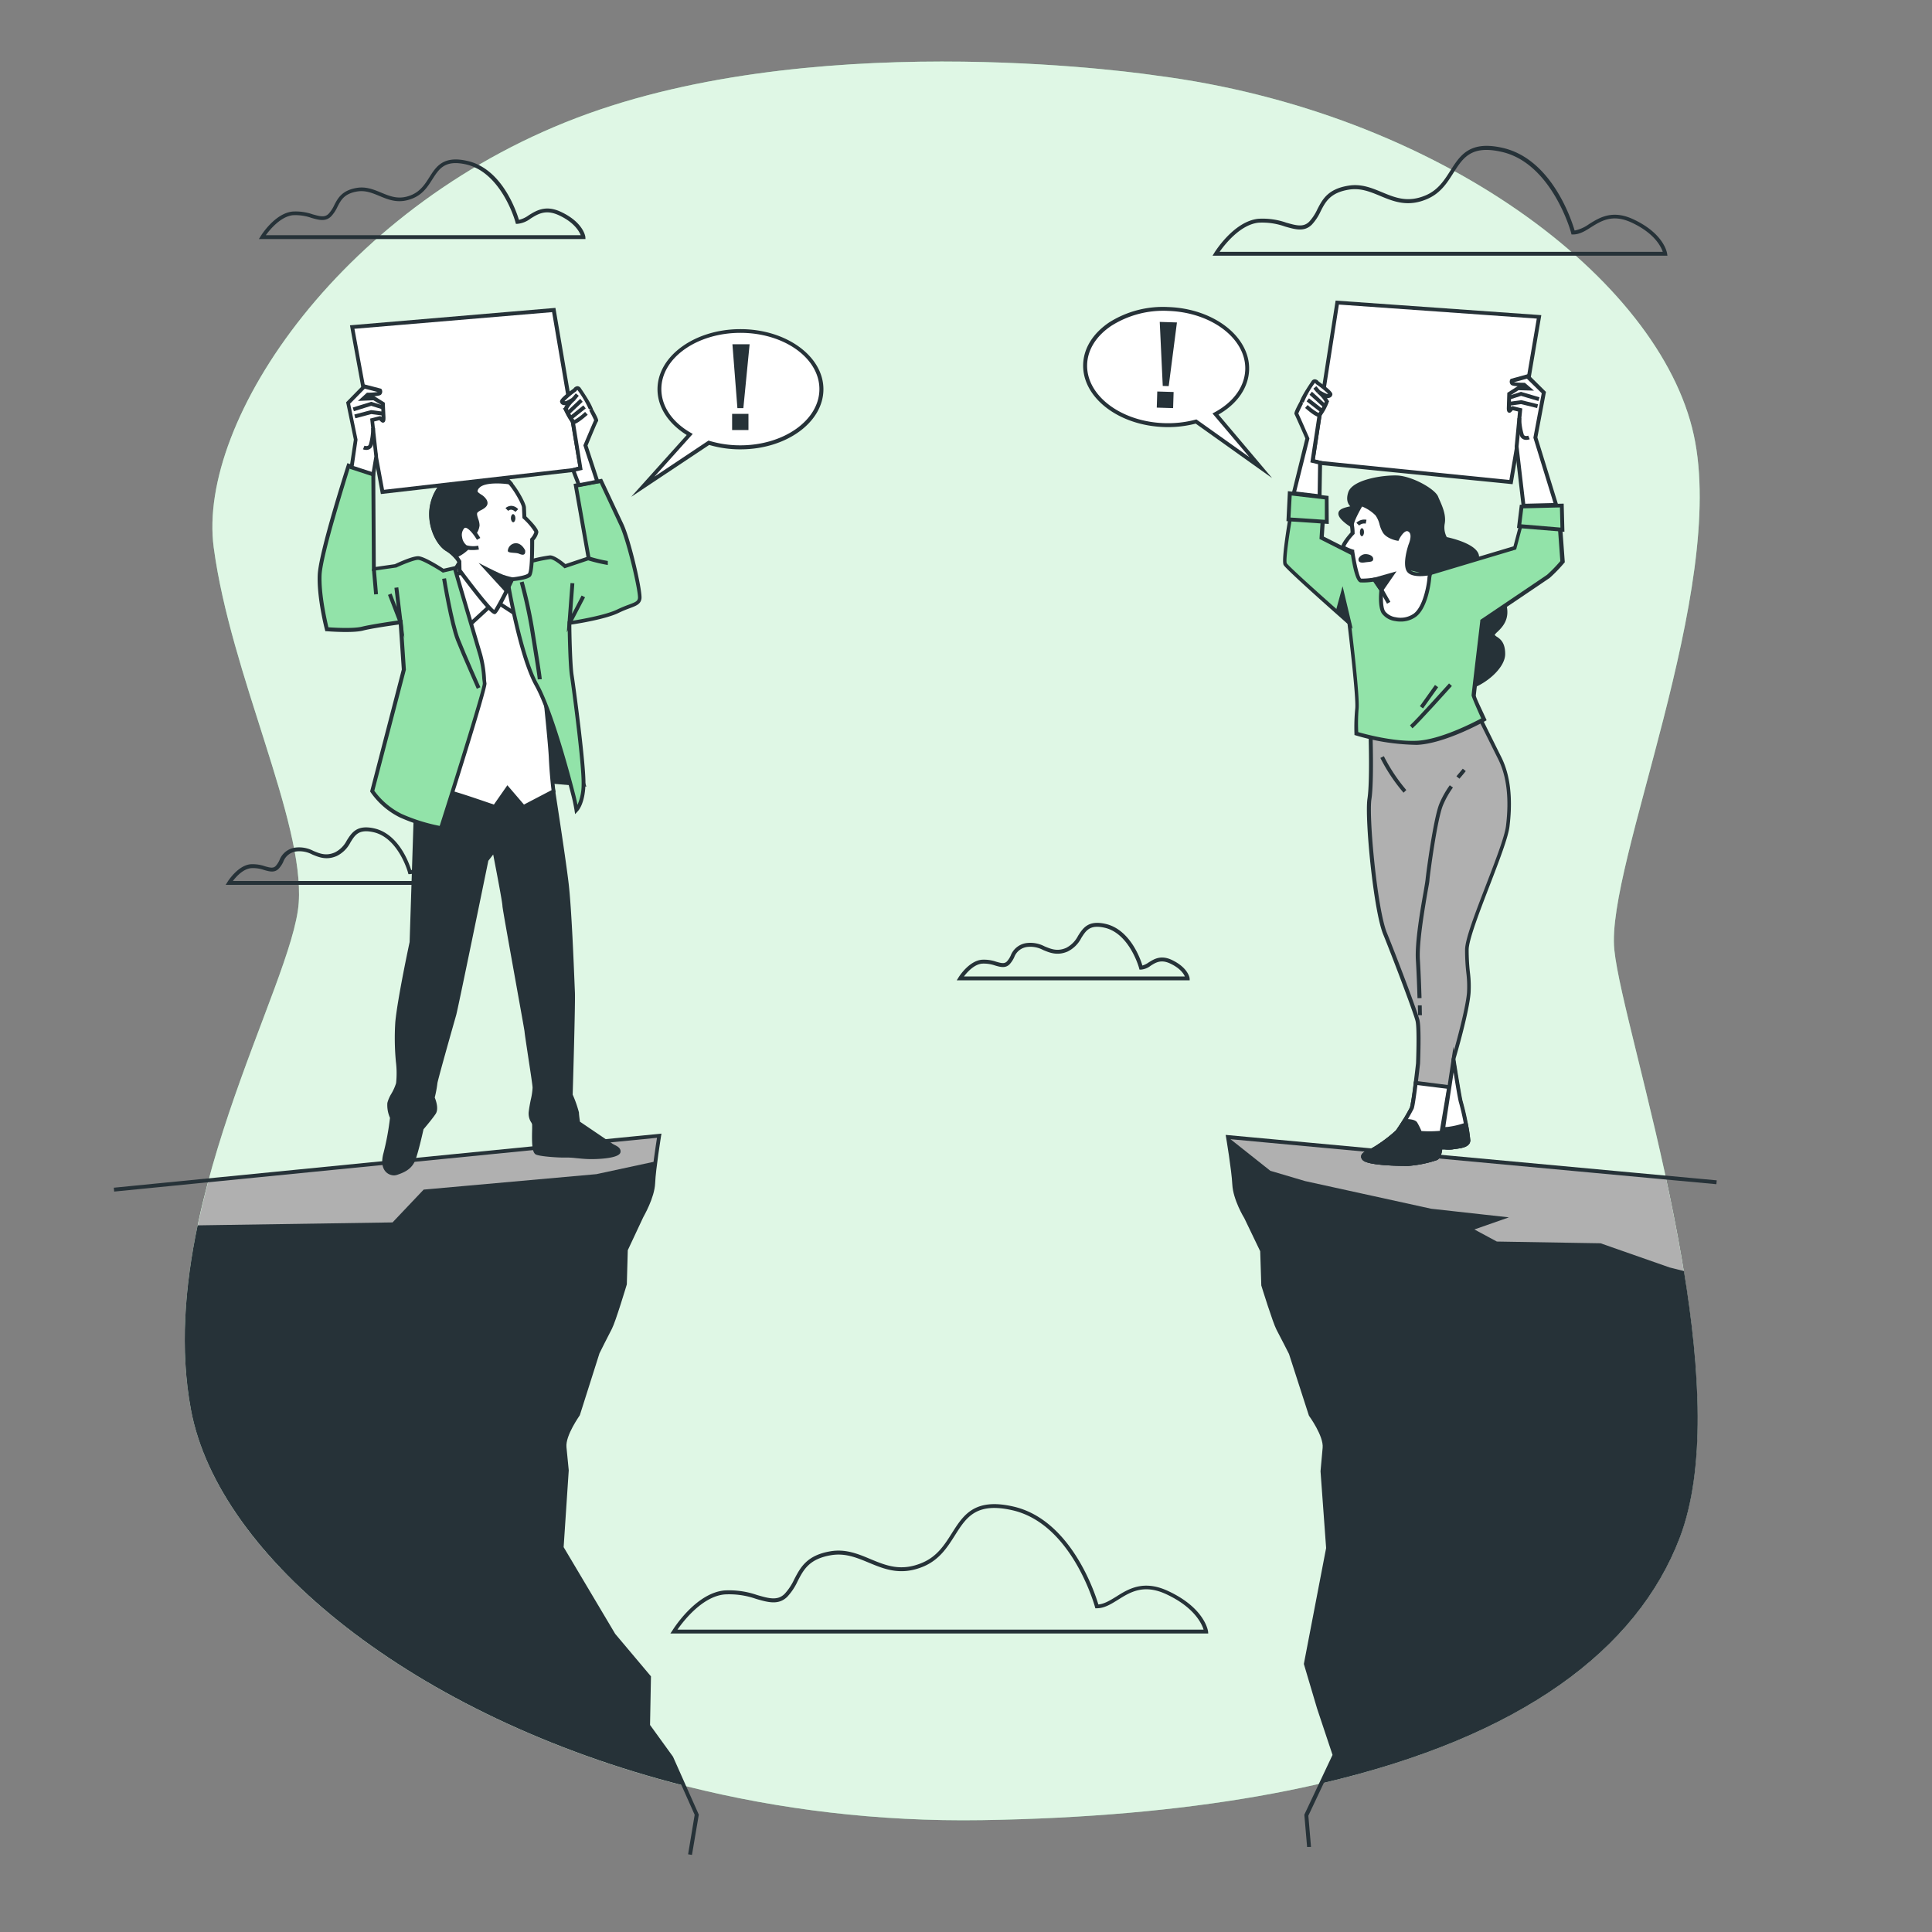 <svg xmlns="http://www.w3.org/2000/svg" viewBox="0 0 500 500"><rect x="0" y="0" width="500" height="500" fill="#808080" stroke="none"/><g id="freepik--background-simple--inject-167"><path d="M298.92,19.51S215.27,6.73,152.16,29.43,50.91,108.77,55.31,141.69s23.48,70.64,22,91.95S39.9,313.73,49.44,364.88s96.85,107.88,204.72,106.17S418.52,440.19,434.66,398,420,267.72,417.78,245.76s29.35-93.12,20.55-133.27S372.29,28.86,298.92,19.51Z" style="fill:#92E3A9"></path><path d="M298.92,19.51S215.27,6.73,152.16,29.43,50.91,108.77,55.31,141.69s23.48,70.64,22,91.95S39.9,313.73,49.44,364.88s96.85,107.88,204.72,106.17S418.52,440.19,434.66,398,420,267.72,417.78,245.76s29.35-93.12,20.55-133.27S372.29,28.86,298.92,19.51Z" style="fill:#fff;opacity:0.7"></path></g><g id="freepik--Floor--inject-167"><path d="M434.66,398c8.93-23.34,3.49-60.72-3.53-93.19L317.84,294.32s1.43,8.39,1.62,12.26,3.06,8.54,3.06,8.54l4.15,8.64.29,8.83s3,9.62,3.9,11.36,3.26,6.36,3.26,6.36l5.13,15.88s3.91,5.31,3.61,8.59l-.55,6,1.45,19.94-5.76,30,3.37,11.37,4,12.16L342,461.53C393.92,449.44,423.66,426.75,434.66,398Z" style="fill:#b0b0b0"></path><path d="M322.52,315.12l4.15,8.64.29,8.83s3,9.62,3.9,11.36,3.26,6.36,3.26,6.36l5.13,15.88s3.91,5.31,3.61,8.59l-.55,6,1.45,19.94-5.76,30,3.37,11.37,4,12.16L342,461.53c52-12.09,81.7-34.78,92.7-63.53,6.77-17.7,5.28-43.47,1.1-69.05l-3.7-.93-17.88-6.26-26.84-.45-5.81-3.13,8.94-3.13-20.12-2.23-32.64-7.16L328.76,303l-10.92-8.66s1.43,8.39,1.62,12.26S322.52,315.12,322.52,315.12Z" style="fill:#263238"></path><path d="M338.28,478l-.72-8.36,7.3-15.47-4-12-3.41-11.49,0-.12,5.75-29.93-1.45-19.87.55-6.09c.29-3-3.47-8.19-3.51-8.24l-.07-.15-5.13-15.88h0s-2.31-4.56-3.23-6.27-3.82-11.06-3.94-11.46l0-.13-.28-8.72-4.11-8.55c-.1-.15-2.91-4.77-3.11-8.73-.19-3.79-1.6-12.11-1.61-12.19l-.11-.64.65.06,126.44,11.7-.09,1-125.8-11.65c.34,2.05,1.36,8.4,1.52,11.67.18,3.7,3,8.26,3,8.31l4.22,8.88.29,8.76c.25.84,3,9.61,3.84,11.21s3.24,6.33,3.27,6.37L339.71,366c.47.66,4,5.6,3.65,8.86l-.56,6,1.47,19.92,0,.07-5.74,29.87,3.33,11.24,4.09,12.34-.08.18-7.27,15.42.69,8.08Z" style="fill:#263238"></path><path d="M173.68,454.77l-6-8.25.23-12.56-9.18-10.89-13.41-22.58,1.33-19.95s-.27-2.73-.6-6,3.56-8.61,3.56-8.61l5-15.91s2.3-4.64,3.22-6.38,3.83-11.39,3.83-11.39l.23-8.83,4.1-8.67s2.84-4.68,3-8.55,1.54-12.27,1.54-12.27L54,305.46c-5.17,19.25-8.16,39.89-4.52,59.42C56.56,403.05,107,444.32,177,462.1Z" style="fill:#b0b0b0"></path><path d="M179.08,480.05l-1-.16,1.7-10.22L173.24,455l-6-8.35.23-12.53-9.07-10.75-13.53-22.78,1.34-20.11-.59-5.91c-.33-3.26,3.12-8.22,3.59-8.89l5-15.83c.06-.12,2.34-4.74,3.26-6.47S161,333,161.22,332.17l.27-9,4.1-8.66c0-.09,2.8-4.67,3-8.36.14-3.28,1.12-9.64,1.44-11.69L29.55,308.38l-.1-1,141.74-14-.11.64c0,.09-1.37,8.41-1.53,12.21s-3,8.6-3.08,8.79l-4,8.53-.25,8.85c-.12.4-2.92,9.72-3.86,11.49s-3.2,6.31-3.22,6.36l-5.08,16c0,.06-3.76,5.23-3.46,8.27l.59,6-1.32,19.88,13.34,22.44,9.26,11-.24,12.58,5.94,8.21,6.68,15Z" style="fill:#263238"></path><path d="M177,462.1l-3.27-7.33-6-8.25.23-12.56-9.18-10.89-13.41-22.58,1.33-19.95s-.27-2.73-.6-6,3.56-8.61,3.56-8.61l5-15.91s2.3-4.64,3.22-6.38,3.83-11.39,3.83-11.39l.23-8.83,4.1-8.67s2.84-4.68,3-8.55c.06-1.46.3-3.57.57-5.62l-15.26,3.29-44.71,4-8.05,8.49-50.44.76c-3.3,15.77-4.64,32.1-1.72,47.73C56.56,403.05,107,444.32,177,462.1Z" style="fill:#263238"></path></g><g id="freepik--Clouds--inject-167"><path d="M307.89,253.71H247.6l.47-.76c.11-.17,2.65-4.24,6-4.57a9.66,9.66,0,0,1,3.74.51c1.38.4,2.13.57,2.77-.06a5.84,5.84,0,0,0,1-1.55,5.1,5.1,0,0,1,4.21-3.23,7.87,7.87,0,0,1,4.55.87c1.7.7,3.3,1.37,5.56.4a7.1,7.1,0,0,0,3.1-3.13c1.28-2,2.61-4.11,7.11-3.09,6.27,1.43,9,8.91,9.54,10.78a5.5,5.5,0,0,0,1.6-.79c1.41-.88,3.15-2,6-.67,4.22,2,4.6,4.62,4.62,4.73Zm-58.43-1h57.18c-.34-.77-1.28-2.19-3.86-3.38-2.34-1.08-3.71-.22-5,.61a4.76,4.76,0,0,1-2.49,1h-.39l-.1-.37c0-.09-2.48-9-8.91-10.47-3.82-.87-4.8.68-6.05,2.65a7.87,7.87,0,0,1-3.55,3.51c-2.65,1.13-4.61.32-6.33-.4a7,7,0,0,0-4-.8,4.11,4.11,0,0,0-3.49,2.7,7.2,7.2,0,0,1-1.19,1.8c-1.08,1.08-2.38.71-3.76.31a8.88,8.88,0,0,0-3.36-.48C252.1,249.58,250.32,251.58,249.46,252.71Z" style="fill:#263238"></path><path d="M312.69,422.75H173.49L174,422c.25-.4,6-9.65,13.43-10.39a22.05,22.05,0,0,1,8.5,1.18c3.08.89,5.31,1.52,7.14-.31a14.55,14.55,0,0,0,2.5-3.8c1.58-3,3.2-6.18,9.37-7.21,3.92-.66,7.16.69,10.28,2,4.11,1.71,8,3.32,13.53.94,3.81-1.63,5.72-4.66,7.57-7.58,3-4.75,5.85-9.24,15.93-6.94,14.88,3.38,21.12,22.38,22,25.34,1.53-.13,2.95-1,4.59-2,3.15-2,7.07-4.43,13.37-1.52,9.57,4.41,10.41,10.29,10.44,10.54Zm-137.37-1H311.49c-.47-1.52-2.4-5.81-9.73-9.2-5.8-2.68-9.32-.48-12.42,1.47-1.82,1.13-3.53,2.2-5.49,2.2h-.38l-.1-.37c-.06-.21-5.91-21.49-21.38-25-9.4-2.14-11.93,1.87-14.86,6.5-1.94,3.06-3.94,6.22-8,8-5.93,2.54-10.19.77-14.3-.94-3.14-1.3-6.09-2.53-9.73-1.93-5.68.95-7.12,3.74-8.65,6.69a15.4,15.4,0,0,1-2.68,4.05c-2.25,2.25-5,1.47-8.13.56a20.92,20.92,0,0,0-8.12-1.14C181.76,413.17,176.87,419.53,175.32,421.75Z" style="fill:#263238"></path><path d="M118.69,229H58.41l.47-.76c.11-.17,2.65-4.24,5.95-4.57a9.64,9.64,0,0,1,3.74.52c1.38.39,2.13.57,2.77-.06a5.74,5.74,0,0,0,1-1.56,5.1,5.1,0,0,1,4.21-3.23,8,8,0,0,1,4.55.87c1.69.71,3.3,1.37,5.55.4a7,7,0,0,0,3.11-3.12c1.28-2,2.6-4.12,7.11-3.1,6.27,1.43,9,8.92,9.54,10.79a5.31,5.31,0,0,0,1.6-.8c1.4-.88,3.15-2,6-.66,4.23,1.95,4.61,4.61,4.62,4.72Zm-58.42-1h57.18c-.34-.77-1.28-2.18-3.87-3.38-2.34-1.08-3.71-.22-5,.61a4.78,4.78,0,0,1-2.5,1h-.38l-.1-.37c0-.09-2.48-9-8.91-10.48-3.82-.87-4.8.69-6,2.65a7.92,7.92,0,0,1-3.55,3.51c-2.65,1.14-4.61.32-6.34-.4a7,7,0,0,0-4-.8,4.11,4.11,0,0,0-3.49,2.7,6.82,6.82,0,0,1-1.2,1.8c-1.08,1.08-2.37.71-3.75.32a8.53,8.53,0,0,0-3.36-.48C62.91,224.87,61.12,226.88,60.27,228Z" style="fill:#263238"></path><path d="M151.52,61.87H67l.47-.76c.15-.24,3.68-5.91,8.25-6.36a13.35,13.35,0,0,1,5.2.72c2,.56,3.14.84,4.12-.14a8.66,8.66,0,0,0,1.47-2.25c.93-1.79,2-3.81,5.8-4.45,2.42-.4,4.4.42,6.31,1.21,2.44,1,4.74,2,8,.57,2.24-1,3.38-2.76,4.48-4.5,1.77-2.8,3.59-5.69,9.82-4.27,9,2,12.69,13,13.38,15.26a7,7,0,0,0,2.52-1.18c1.94-1.21,4.36-2.73,8.26-.93,5.87,2.71,6.39,6.36,6.41,6.52Zm-82.73-1h81.5c-.4-1-1.68-3.33-5.67-5.17-3.41-1.57-5.39-.33-7.31.87a6.62,6.62,0,0,1-3.42,1.36h-.38l-.1-.37c0-.13-3.54-12.85-12.75-15-5.54-1.26-7,1.1-8.76,3.84-1.13,1.78-2.4,3.8-4.93,4.88-3.66,1.57-6.26.48-8.79-.57-1.86-.77-3.62-1.5-5.76-1.15-3.32.56-4.17,2.2-5.07,3.93A9.38,9.38,0,0,1,85.69,56c-1.44,1.44-3.21.93-5.09.39a12.48,12.48,0,0,0-4.83-.69C72.63,56.06,69.9,59.35,68.79,60.87Z" style="fill:#263238"></path><path d="M431.53,66.18H313.8l.47-.76c.21-.33,5.1-8.17,11.39-8.8a18.4,18.4,0,0,1,7.21,1c2.57.73,4.43,1.27,5.95-.25a12.34,12.34,0,0,0,2.1-3.19c1.33-2.58,2.72-5.25,8-6.12,3.34-.56,6.07.58,8.72,1.68,3.45,1.43,6.71,2.79,11.36.8,3.19-1.37,4.8-3.92,6.36-6.38,2.55-4,5-7.83,13.53-5.89,12.67,2.88,17.81,18.62,18.62,21.39A9.51,9.51,0,0,0,411.24,58c2.68-1.67,6-3.76,11.37-1.29,8.11,3.75,8.82,8.75,8.85,9Zm-115.9-1H430.32c-.44-1.34-2.13-4.84-8.13-7.61-4.87-2.25-7.82-.4-10.42,1.23-1.54,1-3,1.88-4.67,1.88h-.39l-.1-.38c0-.18-5-18.1-18-21-7.88-1.8-10,1.56-12.47,5.45-1.63,2.59-3.33,5.27-6.8,6.76-5,2.15-8.65.65-12.14-.8-2.63-1.09-5.12-2.13-8.17-1.62-4.75.79-6,3.13-7.25,5.6a13,13,0,0,1-2.27,3.44c-1.93,1.93-4.25,1.27-6.94.5a17.47,17.47,0,0,0-6.83-1C321.06,58.08,317,63.21,315.63,65.18Z" style="fill:#263238"></path></g><g id="freepik--speech-bubble-2--inject-167"><path d="M302.27,79.92c11.58.36,20.75,7.39,20.5,15.7-.15,4.75-3.34,8.88-8.2,11.49L326.28,121l-16.74-11.93a28,28,0,0,1-8.2.93c-11.58-.36-20.75-7.39-20.5-15.7S290.7,79.56,302.27,79.92Z" style="fill:#fff"></path><path d="M329.21,123.72l-19.77-14.09a28.36,28.36,0,0,1-8.12.89c-11.83-.37-21.24-7.64-21-16.21.13-4.19,2.51-8,6.7-10.85a26,26,0,0,1,15.25-4c11.83.37,21.24,7.65,21,16.22-.15,4.59-3,8.8-7.93,11.61Zm-19.57-15.17,13.72,9.77L313.79,107l.54-.29c4.91-2.64,7.8-6.67,7.94-11.06.25-8-8.73-14.84-20-15.19a25.07,25.07,0,0,0-14.67,3.87c-3.91,2.62-6.13,6.19-6.25,10-.25,8,8.73,14.83,20,15.18a27.57,27.57,0,0,0,8.06-.91Z" style="fill:#263238"></path><path d="M299.37,105.49l.13-4.17,4.23.13-.13,4.17Zm1.55-5.61-.78-16.57,4.45.14-2.13,16.48Z" style="fill:#263238"></path></g><g id="freepik--speech-bubble-1--inject-167"><path d="M191.63,85.64c-11.58,0-21,6.74-21,15.06,0,4.74,3.06,9,7.84,11.73L166.36,126l17.1-11.4a28.25,28.25,0,0,0,8.17,1.18c11.58,0,21-6.74,21-15S203.21,85.64,191.63,85.64Z" style="fill:#fff"></path><path d="M163.35,128.58l14.37-16c-4.81-3-7.56-7.25-7.56-11.84,0-8.58,9.63-15.56,21.47-15.56s21.47,7,21.47,15.56-9.63,15.55-21.47,15.55a28.5,28.5,0,0,1-8.09-1.14Zm28.28-42.44c-11.29,0-20.47,6.53-20.47,14.56,0,4.39,2.76,8.51,7.59,11.29l.53.31-9.92,11.06,14-9.34.23.07a27.63,27.63,0,0,0,8,1.16c11.29,0,20.47-6.53,20.47-14.55S202.92,86.14,191.63,86.14Z" style="fill:#263238"></path><path d="M189.47,111.29v-4.18h4.23v4.18Zm1.37-5.66-1.29-16.54H194l-1.62,16.54Z" style="fill:#263238"></path></g><g id="freepik--character-2--inject-167"><polygon points="398.3 81.99 391.04 124.77 341.61 119.78 339.69 119.31 346.08 78.29 398.3 81.99" style="fill:#fff"></polygon><path d="M391.46,125.31l-49.9-5-2.44-.59,6.54-41.93,53.23,3.77Zm-51.21-6.38,1.48.36,48.9,4.93,7.09-41.77L346.5,78.82Z" style="fill:#263238"></path><path d="M402.74,130.67l-5.38-17.42,2.2-11.65-4.25-4.21-4,1.1a.64.64,0,0,0,.08.72c.3.31,3.05.3,3.05.3l1.19,1-2.75-.08-2.29,1.46s-.05,1.73-.11,3.56.61,0,1,.13,1.92.47,1.92.47l-.91,9.45,1.8,15.33Z" style="fill:#fff"></path><path d="M393.85,131.4,392,115.56l.87-9.07-1.35-.33-.16.17c-.22.26-.52.62-.94.45s-.47-.71-.45-1.3l.12-3.82,2.64-1.69H393c-1.67-.08-1.9-.33-2-.43a1.15,1.15,0,0,1-.15-1.3l.1-.18,4.5-1.24,4.64,4.6-2.22,11.79,5.53,17.93ZM393,115.55l1.73,14.82,7.32-.18-5.21-16.91L399,101.77,395.16,98l-3.37.93a22.35,22.35,0,0,0,2.63.13h.2L397,101.1l-4-.12-1.94,1.23L391,105.3a.72.72,0,0,1,.64-.15c.4.11,1.9.46,1.9.46l.43.1Zm.7-15.55.54,0h-.54Z" style="fill:#263238"></path><path d="M395,113.84a1.69,1.69,0,0,1-1.44-.71c-.63-.9-.83-4.21-.86-4.87l1-.05a14.9,14.9,0,0,0,.68,4.35c.35.5,1.11.19,1.12.18l.39.93A2.43,2.43,0,0,1,395,113.84Z" style="fill:#263238"></path><polygon points="398.14 103.78 393.65 102.45 390.91 103.33 390.6 102.38 393.63 101.41 398.43 102.82 398.14 103.78" style="fill:#263238"></polygon><polygon points="397.8 105.6 393.65 104.58 390.77 104.98 390.64 103.99 393.7 103.56 398.04 104.63 397.8 105.6" style="fill:#263238"></polygon><path d="M338.2,101.73s-2.91,5-2.72,5.32,2.86,6.41,2.86,6.41l-3.53,14.21,6.68.8.12-8.69-1.92-.47,1.8-12,1.83-3.31Z" style="fill:#fff"></path><path d="M342,129l-7.79-.93,3.62-14.6c-1-2.31-2.6-5.91-2.76-6.19s-.35-.56,2.71-5.83l.23-.39,6,2.71-2,3.7-1.72,11.43,1.87.46Zm-6.55-1.79,5.56.67.11-7.74-2-.48,1.92-12.59,1.57-2.83-4.22-1.89A45.74,45.74,0,0,0,336,107c.45.92,2.23,5,2.81,6.31l.07.16Z" style="fill:#263238"></path><path d="M338.09,105.2s3,2.64,3.4,2.14a13.16,13.16,0,0,0,1.83-3.31c.13-.71-2.06-2.61-2.06-2.61a18.71,18.71,0,0,0,1.91,1c.4.11,1,.13,1.13-.37s-3.37-3-3.37-3-.58-.94-1.12-.14-2.89,4.39-2.91,5.21" style="fill:#fff"></path><path d="M341.34,107.9c-.83,0-2.59-1.45-3.58-2.33l.66-.75a13.94,13.94,0,0,0,2.8,2.05,13.07,13.07,0,0,0,1.61-2.92,7.65,7.65,0,0,0-1.9-2.15l.58-.81a15.15,15.15,0,0,0,1.8.93,1.09,1.09,0,0,0,.41,0,23.54,23.54,0,0,0-3.08-2.48l-.14-.15a.7.7,0,0,0-.21-.21l-.06.09a24.49,24.49,0,0,0-2.83,5l-1,0c0-1,2.3-4.43,3-5.47a1,1,0,0,1,.9-.54,1.34,1.34,0,0,1,1,.6c3.69,2.6,3.57,3.14,3.5,3.43a1,1,0,0,1-.48.65,1.43,1.43,0,0,1-.91.16,1.75,1.75,0,0,1,.41,1.17,13.13,13.13,0,0,1-1.94,3.54.68.68,0,0,1-.49.24Z" style="fill:#263238"></path><path d="M342.44,105.4c-.88-.82-3.22-3-3.54-3.24l.63-.79c.4.33,3.27,3,3.59,3.3Z" style="fill:#263238"></path><rect x="339.79" y="102.57" width="1" height="4.67" transform="translate(48.48 308.99) rotate(-52.1)" style="fill:#263238"></rect><rect x="340.27" y="100.09" width="1" height="1.51" transform="translate(16.13 245.41) rotate(-40.49)" style="fill:#263238"></rect><path d="M354.69,189.24s.44,12.92-.26,17.52,1.41,28.44,4,34.83,7.92,20.44,8.41,22.56.14,11.07.14,11.07-1.16,10.34-1.62,11.59a51,51,0,0,1-3.7,6.06,35.39,35.39,0,0,1-5.88,4.44c-1.57.93-3.83,1.42-2.75,2.58s8.79,1.39,11.46,1.34a29.71,29.71,0,0,0,7.2-1.46c.7-.26,1.19-2.21,1.06-2.63s1.68.05,3.09-.19,4.08-.29,4.12-1.83a68.7,68.7,0,0,0-1.93-9.88c-.27-.57-1.91-11-1.91-11s3.62-12.32,4-17.37c.27-3.78-.55-6.06-.5-11.12s9.82-26,10.56-31.87.58-12.45-2.06-17.72-5-10.11-5-10.11l-1.92-1.6-26.86,2.67Z" style="fill:#b0b0b0"></path><path d="M364,301.73c-2.11,0-10-.1-11.31-1.5a1.21,1.21,0,0,1-.4-1.1c.14-.74,1-1.15,2-1.63a12.68,12.68,0,0,0,1.22-.62,37,37,0,0,0,5.74-4.3,52.05,52.05,0,0,0,3.63-5.94c.32-.88,1.13-7.34,1.59-11.47,0-.06.35-8.88-.12-10.9s-5.84-16.22-8.39-22.49-4.81-30.16-4.06-35.09c.68-4.4.29-16.67.26-17.4l-.43-2.61,27.6-2.74,2.21,1.9s2.37,4.84,5,10.11c2.32,4.64,3,10.7,2.11,18-.36,2.83-2.68,8.86-5.14,15.25-2.65,6.87-5.39,14-5.42,16.56a52.08,52.08,0,0,0,.31,5.79,29.45,29.45,0,0,1,.19,5.37c-.35,4.85-3.59,16.05-4,17.36.62,3.93,1.65,10.24,1.85,10.76a67.11,67.11,0,0,1,2,10.09c-.05,1.73-2.22,2-3.81,2.21l-.73.11a9.37,9.37,0,0,1-2.11,0l-.55,0c0,.9-.57,2.48-1.4,2.79a30.26,30.26,0,0,1-7.36,1.49Zm-9.08-114.16.27,1.66c0,.53.44,13-.27,17.61s1.51,28.46,4,34.57c2.58,6.32,7.93,20.42,8.44,22.63s.16,10.83.15,11.2c-.12,1.1-1.19,10.48-1.65,11.74a51,51,0,0,1-3.76,6.18c-.66.93-4.46,3.64-6,4.58-.42.25-.87.46-1.31.67s-1.43.67-1.47.9c0,0,0,.1.15.24.75.8,7.14,1.26,11.08,1.18a29.47,29.47,0,0,0,7-1.43c.35-.13.81-1.64.75-2a.58.58,0,0,1,.1-.54c.26-.32.7-.3,1.5-.25a8.55,8.55,0,0,0,1.89,0l.77-.11c1.22-.16,2.91-.38,2.93-1.25a70,70,0,0,0-1.89-9.65c-.27-.58-1.55-8.66-1.94-11.13l0-.11,0-.11c0-.12,3.6-12.32,4-17.26a28.52,28.52,0,0,0-.18-5.19,51,51,0,0,1-.32-5.9c0-2.76,2.68-9.63,5.48-16.91,2.33-6.05,4.74-12.31,5.09-15,.9-7.1.22-13-2-17.42-2.42-4.84-4.62-9.32-5-10L381,185Z" style="fill:#263238"></path><path d="M373.19,292.52l1.89-11.16-8.66-1.11,0,0a63.16,63.16,0,0,1-1,6.54,51,51,0,0,1-3.7,6.06,35.39,35.39,0,0,1-5.88,4.44c-1.57.93-3.83,1.42-2.75,2.58s8.79,1.39,11.46,1.34a29.71,29.71,0,0,0,7.2-1.46c.4-.15.72-.84.91-1.49l.15-1.14s0-.06,0-.08Z" style="fill:#fff"></path><path d="M364,301.73c-2.11,0-10-.1-11.31-1.5a1.21,1.21,0,0,1-.4-1.1c.14-.74,1-1.15,2-1.63a12.68,12.68,0,0,0,1.22-.62,37,37,0,0,0,5.74-4.3,52.05,52.05,0,0,0,3.63-5.94,51.28,51.28,0,0,0,1-6.44l0-.26.37-.19h.19l9.17,1.17-2,11.66-.41,4.5h0l-.17,1.26c-.21.77-.59,1.65-1.23,1.89a30.26,30.26,0,0,1-7.36,1.49Zm2.83-20.92c-.68,5.35-.91,6-1,6.17a51,51,0,0,1-3.76,6.18c-.66.93-4.46,3.64-6,4.58-.42.25-.87.46-1.31.67s-1.43.67-1.47.9c0,0,0,.1.15.24.75.8,7.14,1.26,11.08,1.18a29.47,29.47,0,0,0,7-1.43,2.18,2.18,0,0,0,.6-1.15l.12-1,0-.09,0-.14.42-4.51,1.8-10.65Z" style="fill:#263238"></path><path d="M373.67,290.57l-.89,6.48c.17-.26,1.79.12,3.08-.1s4.08-.29,4.12-1.83a68.7,68.7,0,0,0-1.93-9.88c-.27-.57-1.91-11-1.91-11l-1.06,7.11Z" style="fill:#fff"></path><path d="M372,299.27l1.21-8.77,2.95-19.56.51,3.23c.62,3.92,1.67,10.34,1.87,10.87a67.11,67.11,0,0,1,2,10.09c-.05,1.73-2.22,2-3.81,2.21l-.73.11a9.37,9.37,0,0,1-2.11,0c-.25,0-.55,0-.71,0Zm1.4-2.81.52,0a8.56,8.56,0,0,0,1.89,0l.76-.11c1.23-.16,2.92-.38,2.94-1.25a70,70,0,0,0-1.89-9.65c-.19-.42-.9-4.64-1.43-7.93l-2,13.13Z" style="fill:#263238"></path><path d="M364.51,301.23a29.71,29.71,0,0,0,7.2-1.46.8.8,0,0,0,.23-.16l0,0a1.18,1.18,0,0,0,.19-.24l.06-.08.14-.27a1.34,1.34,0,0,0,.07-.18.61.61,0,0,0,.05-.12c0-.14.1-.27.14-.41h0l.15-1.14s0-.06,0-.08h0l.36-3.95a31.77,31.77,0,0,1-5.58.08,22.41,22.41,0,0,0-1.18-2.42c-.4-.63-2-.7-2.86-.68-.77,1.22-1.55,2.37-1.84,2.78a35.39,35.39,0,0,1-5.88,4.44c-1.57.93-3.83,1.42-2.75,2.58S361.84,301.28,364.51,301.23Z" style="fill:#263238"></path><path d="M364,301.73c-2.11,0-10-.1-11.31-1.5a1.21,1.21,0,0,1-.4-1.1c.14-.74,1-1.15,2-1.63a12.68,12.68,0,0,0,1.22-.62,37,37,0,0,0,5.74-4.3c.27-.39,1.05-1.54,1.82-2.76l.15-.23h.27c1.78,0,2.89.28,3.28.91a18,18,0,0,1,1.1,2.21,31.17,31.17,0,0,0,5.18-.09l.61-.07-.41,4.54h0l-.17,1.26a2.82,2.82,0,0,1-.16.51l-.13.33q-.09.18-.18.33l-.06.09a1.42,1.42,0,0,1-.25.32,1.3,1.3,0,0,1-.45.31,30.26,30.26,0,0,1-7.36,1.49H364Zm-.2-11.14c-.74,1.15-1.44,2.19-1.71,2.57-.66.93-4.46,3.64-6,4.58-.42.25-.87.46-1.31.67s-1.43.67-1.47.9c0,0,0,.1.15.24.75.8,7.14,1.26,11.08,1.18a29.47,29.47,0,0,0,7-1.43l.08-.07a.84.84,0,0,0,.13-.17,3.3,3.3,0,0,0,.16-.29l.06-.14.5.09-.45-.21.12-.37.12-1,0-.09,0-.14.31-3.28a32.09,32.09,0,0,1-5.07,0l-.3,0-.12-.28A20.72,20.72,0,0,0,366,291C365.85,290.88,365.28,290.6,363.8,290.59Z" style="fill:#263238"></path><path d="M375.86,297c1.41-.23,4.08-.29,4.12-1.83a27.4,27.4,0,0,0-.6-4.08,23.46,23.46,0,0,1-4.77,1.11,6.76,6.76,0,0,0-1.17.11l-.66,4.79C373,296.79,374.57,297.17,375.86,297Z" style="fill:#263238"></path><path d="M372,299.27l1-7.42.34-.08a8,8,0,0,1,1.26-.12,21.8,21.8,0,0,0,4.63-1.09l.54-.17.11.55a25.22,25.22,0,0,1,.61,4.19c-.05,1.73-2.22,2-3.81,2.21l-.73.11a9.37,9.37,0,0,1-2.11,0c-.25,0-.55,0-.71,0Zm1.4-2.81.52,0a8.56,8.56,0,0,0,1.89,0h0l.76-.11c1.23-.16,2.92-.38,2.94-1.25a22.19,22.19,0,0,0-.49-3.42,20.16,20.16,0,0,1-4.36,1c-.33,0-.57,0-.74.05Z" style="fill:#263238"></path><path d="M377.7,201.53l-.78-.63,1-1.18.64-.78.78.62-.64.79Z" style="fill:#263238"></path><path d="M366.85,258.33c-.08-2.7-.22-6.6-.42-9.85-.28-4.6,1.12-12.78,2-17.67.26-1.52.46-2.72.51-3.23.21-2.07,2-15.48,3.52-19.44a24,24,0,0,1,2.74-4.91l.82.58a22.64,22.64,0,0,0-2.62,4.69c-1.5,3.8-3.27,17.21-3.46,19.18,0,.54-.25,1.7-.53,3.3-.77,4.53-2.22,13-1.94,17.44.2,3.27.34,7.17.42,9.88Z" style="fill:#263238"></path><path d="M367,262.73s0-1-.06-2.54l1,0c0,1.55.06,2.55.06,2.55Z" style="fill:#263238"></path><path d="M363.24,205.15a44.89,44.89,0,0,1-6-9l.9-.45a44.27,44.27,0,0,0,5.81,8.76Z" style="fill:#263238"></path><path d="M349.85,136s-3-1.87-3-3,3.24-1.32,3.37-1.67-1.75-.88-.84-3.69,8.18-4.13,12.08-4,9.59,3.5,10.25,5.17,2.11,4.21,1.68,6.68a5.62,5.62,0,0,0,.7,4s7.65,1.54,8.15,4.4-.91,6.48-.91,6.48,6,.18,7.86,5.8-3.3,7.23-2.86,8.31,2.69.91,2.69,4.82-6.29,8.44-9.86,8.8-10.77.38-14.83-6.26-.88-13.28-3-17.72-2.42-9.89-3.79-11.47S349.85,136,349.85,136Z" style="fill:#263238"></path><path d="M376.78,178.69c-5.77,0-10.19-2.27-12.85-6.63-2.43-4-2.35-7.91-2.28-11.39.05-2.47.09-4.61-.75-6.37a36.37,36.37,0,0,1-2.22-7c-.47-2-.89-3.69-1.49-4.38-1.28-1.48-7.21-6.21-7.63-6.54-.79-.5-3.23-2.13-3.19-3.48,0-1.16,1.63-1.53,2.78-1.8l.29-.07c-.51-.55-1.18-1.58-.51-3.63,1.07-3.27,8.83-4.46,12.56-4.35,3.93.13,9.91,3.48,10.7,5.49.12.31.27.64.43,1,.7,1.6,1.66,3.78,1.28,5.95a5.35,5.35,0,0,0,.52,3.51c1.44.31,7.82,1.83,8.33,4.75a14,14,0,0,1-.72,6.14c1.69.24,6.11,1.33,7.66,6.08,1.36,4.17-.93,6.37-2.16,7.56a4,4,0,0,0-.71.78,2.27,2.27,0,0,0,.62.51c.84.58,2.1,1.46,2.1,4.43,0,4.17-6.52,8.91-10.3,9.3C378.39,178.64,377.57,178.69,376.78,178.69Zm-15.85-54.64c-4.12,0-10.3,1.38-11.05,3.67-.58,1.78.08,2.44.48,2.83.21.21.49.49.35.88s-.54.47-1.33.65c-.54.13-2,.47-2,.86,0,.54,1.41,1.78,2.75,2.61l0,0c.26.2,6.41,5.09,7.79,6.69.76.87,1.18,2.6,1.71,4.8a33.91,33.91,0,0,0,2.15,6.79c.94,2,.89,4.33.84,6.82-.07,3.34-.14,7.13,2.13,10.85,3.56,5.82,9.78,6.49,14.35,6,3.37-.34,9.41-4.66,9.41-8.3,0-2.44-.89-3.06-1.67-3.61a2.41,2.41,0,0,1-1-1c-.27-.65.29-1.19.94-1.81,1.23-1.18,3.08-3,1.91-6.53-1.7-5.21-7.18-5.46-7.41-5.46l-.7,0,.25-.66s1.36-3.53.89-6.21c-.33-1.83-4.93-3.42-7.75-4l-.2,0-.11-.15a6.16,6.16,0,0,1-.79-4.43c.33-1.86-.53-3.81-1.22-5.37l-.44-1c-.54-1.38-6-4.74-9.8-4.86Z" style="fill:#263238"></path><path d="M351,143.71l-9-4.54.46-7.09-8.14-.6S332,144.77,332.62,146s16.57,15.19,16.57,15.19,2.36,19.12,2,22.3a48.66,48.66,0,0,0-.2,6.38s8.43,2.63,15.54,2.38S384,186.14,384,186.14s-2.66-5.88-2.64-6.24,2.25-19.21,2.25-19.21,16.12-10.87,17.09-11.55a40.37,40.37,0,0,0,3.67-3.79l-.79-10.66-9.7.06-1.88,7-21.85,6.53Z" style="fill:#92E3A9"></path><path d="M365.56,192.74a57.38,57.38,0,0,1-14.69-2.42l-.34-.1v-.36a49.64,49.64,0,0,1,.2-6.45c.31-2.93-1.76-20-2-22-3-2.61-15.85-14-16.52-15.19s1.12-11.67,1.69-14.83l.08-.45,9.09.68-.47,7.25,8.63,4.36,19,4.57,21.45-6.41,1.9-7.14,10.56-.06.83,11.33-.14.15a40.17,40.17,0,0,1-3.75,3.88c-.92.64-15,10.14-16.91,11.43-.77,6.49-2.2,18.51-2.23,19s1.4,3.34,2.61,6l.19.42-.4.22c-.43.24-10.55,5.89-17.69,6.15Zm-14.05-3.27c1.63.47,8.87,2.47,15,2.25s14.87-4.74,16.83-5.8c-2.51-5.58-2.5-5.91-2.49-6,0-.36,1.88-16.11,2.25-19.26l0-.23.19-.13c.16-.1,16.13-10.87,17.08-11.54a35.79,35.79,0,0,0,3.44-3.55l-.73-10-8.86.05-1.84,6.94-22.25,6.66-19.38-4.69-9.27-4.69.45-6.91-7.2-.54c-1.12,6.21-2.06,12.94-1.72,13.73.51.86,10.36,9.69,16.45,15l.14.13,0,.19c.1.78,2.37,19.21,2,22.41A48.1,48.1,0,0,0,351.51,189.47Z" style="fill:#263238"></path><path d="M365.54,188.49l-.64-.77c1.4-1.16,10-10.76,10.11-10.85l.74.66C375.4,177.93,367,187.28,365.54,188.49Z" style="fill:#263238"></path><rect x="366.46" y="179.8" width="6.74" height="1" transform="translate(8.42 376.94) rotate(-54.54)" style="fill:#263238"></rect><polygon points="349.19 161.16 347.43 153.73 346.2 158.21 349.19 161.16" style="fill:#263238"></polygon><path d="M350.08,162.73l-4.44-4.37,1.82-6.65Zm-3.32-4.67,1.54,1.52-.91-3.84Z" style="fill:#263238"></path><path d="M364.4,147.43c-.88-1.92.55-6.25.55-6.25s1.4-3-.23-4-3.14,2.27-3.14,2.27-2.36-.43-3.26-1.76-.85-3.1-2-4.56-4.06-2.61-4.06-2.61-2.62,4.3-2.42,5.49a11.77,11.77,0,0,1,.18,2s-2.94,3.22-2.37,3.71a9.58,9.58,0,0,0,2.34,1s1.07,7.36,2.13,7.52a18.09,18.09,0,0,0,3.56-.25l1.81,2.66s-.49,4.13.53,5.81,5.23,2.89,8.14.73,3.7-8.88,3.72-9.47a6.58,6.58,0,0,1,.28-1.41S365.29,149.35,364.4,147.43Z" style="fill:#fff"></path><path d="M362.48,160.86a7.42,7.42,0,0,1-1.48-.14,5.16,5.16,0,0,1-3.4-2c-1-1.62-.7-5.08-.62-5.94l-1.53-2.25a16,16,0,0,1-3.39.2c-.93-.13-1.78-2.7-2.51-7.63a8.48,8.48,0,0,1-2.21-1,.71.71,0,0,1-.25-.52c0-.88,1.59-2.83,2.44-3.77a12.27,12.27,0,0,0-.17-1.74c-.22-1.27,1.85-4.78,2.48-5.83l.22-.36.39.16c.13.05,3.07,1.22,4.27,2.77a7.51,7.51,0,0,1,1.23,2.68,7,7,0,0,0,.78,1.9,4.71,4.71,0,0,0,2.58,1.46,4.76,4.76,0,0,1,2.27-2.3,1.69,1.69,0,0,1,1.4.18c2,1.22.49,4.53.43,4.67-.37,1.1-1.21,4.41-.55,5.83s4,.86,5.21.61l.84-.17-.26.81a5.6,5.6,0,0,0-.26,1.28c0,.07-.66,7.43-3.93,9.85A6.62,6.62,0,0,1,362.48,160.86Zm-6.56-11.4,2.09,3.07,0,.19c-.13,1.1-.29,4.23.46,5.5a4.28,4.28,0,0,0,2.74,1.52,5.94,5.94,0,0,0,4.68-.94c2.62-2,3.5-8.3,3.52-9.08a5.07,5.07,0,0,1,.1-.77c-1.53.23-4.72.46-5.54-1.31-1-2.07.47-6.43.53-6.62s1.19-2.7,0-3.44a.69.69,0,0,0-.59-.09c-.8.25-1.62,1.66-1.84,2.14l-.16.35-.38-.07c-.11,0-2.57-.48-3.59-2a7.76,7.76,0,0,1-.91-2.17,6.78,6.78,0,0,0-1.05-2.36,10.36,10.36,0,0,0-3.47-2.29c-1.13,1.93-2.22,4.19-2.12,4.78a12.43,12.43,0,0,1,.18,2.11v.19l-.12.13a13.35,13.35,0,0,0-2.29,3.09,10.64,10.64,0,0,0,2,.83l.31.09,0,.31c.46,3.14,1.29,6.75,1.79,7.13a19.27,19.27,0,0,0,3.33-.27Z" style="fill:#263238"></path><path d="M351.6,144.55a2.08,2.08,0,0,1,1.57-1.13c1.07-.09,2.23.42,2.21,1.25s-.85.68-2.16.88S351.45,145.37,351.6,144.55Z" style="fill:#263238"></path><path d="M353,137.73c0,.59-.27,1.06-.56,1.05s-.52-.49-.5-1.08.27-1.06.56-1S353,137.15,353,137.73Z" style="fill:#263238"></path><path d="M351.76,136l-.73-.69a2.91,2.91,0,0,1,2.62-.79l-.21,1A1.87,1.87,0,0,0,351.76,136Z" style="fill:#263238"></path><polygon points="355.69 150 360.22 148.72 357.5 152.66 355.69 150" style="fill:#263238"></polygon><path d="M357.49,153.54l-2.61-3.83,6.54-1.85Zm-1-3.25,1,1.49,1.52-2.2Z" style="fill:#263238"></path><rect x="357.95" y="152.41" width="1" height="3.87" transform="translate(-29.54 196.49) rotate(-29.5)" style="fill:#263238"></rect><polygon points="393.78 131.07 393.15 136.14 404.36 137.08 404.2 130.81 393.78 131.07" style="fill:#92E3A9"></polygon><path d="M404.87,137.63l-12.28-1,.74-6,11.35-.29Zm-11.16-1.94,10.13.85-.13-5.22-9.49.24Z" style="fill:#263238"></path><polygon points="333.78 127.67 333.46 134.4 343.37 135.07 343.33 128.8 333.78 127.67" style="fill:#92E3A9"></polygon><path d="M343.88,135.6l-10.95-.73.38-7.76,10.52,1.24Zm-9.9-1.66,8.89.59,0-5.29-8.58-1Z" style="fill:#263238"></path></g><g id="freepik--character-1--inject-167"><polygon points="151.02 203 142.82 202.31 133.25 178.24 142.81 180.46 151.02 203" style="fill:#263238"></polygon><path d="M151.76,203.57l-9.29-.79-10-25.24,10.76,2.5Zm-8.59-1.74,7.11.61-7.85-21.55L134.06,179Z" style="fill:#263238"></path><path d="M142.82,202.31s3,19,3.85,26.46,1.49,25.33,1.62,28.16-.59,26.49-.59,26.49a36.27,36.27,0,0,1,1.63,4.54c0,.71.3,2.65.3,2.65l8.6,5.83c.74.5,2,.8,1.86,1.69s-4.2,1.43-7.05,1.38-5.17-.48-6.58-.41-6.41-.25-7.49-.73-.65-6.36-.69-7.25-1.12-1.37-.86-3.51,1-4.84,1-6.08-2-13.76-2.07-14.47-5.67-31.36-5.73-32.6S128,220,128,220l-2,2.58s-7.86,38.35-8.32,40-4.91,17.27-4.89,17.8a37.47,37.47,0,0,1-.72,3.76s1.19,2.61.36,3.89-3.2,4.05-3.2,4.05-1.17,5.38-2,7.72-2.52,3.14-4.27,3.75-4.46-.51-3.24-5a66.55,66.55,0,0,0,1.71-9.31,8,8,0,0,1-.7-3.69c.29-1.44,1.65-2.92,2.26-5.08s-.79-9.73-.18-16,3.69-20.59,3.69-20.59l1.19-36.63.31-5,23.27-3.88Z" style="fill:#263238"></path><path d="M102.06,304.19a3,3,0,0,1-2.08-.79c-.76-.71-1.51-2.15-.73-5a68.07,68.07,0,0,0,1.68-9.1,8.1,8.1,0,0,1-.68-3.87,8.75,8.75,0,0,1,1-2.32,12.93,12.93,0,0,0,1.26-2.8,24.32,24.32,0,0,0-.06-5.61,64.63,64.63,0,0,1-.14-10.27c.6-6.2,3.67-20.5,3.7-20.64l1.18-36.55.34-5.4,23.78-4,12,4.06,0,.3c0,.19,3,19.14,3.86,26.48.75,6.43,1.32,20.85,1.54,26.28l.08,1.92c.12,2.75-.52,24.47-.58,26.41a29.66,29.66,0,0,1,1.62,4.62c0,.54.19,1.86.26,2.38l8.43,5.71a4.75,4.75,0,0,0,.6.33c.68.35,1.62.83,1.46,1.85-.28,1.85-7.47,1.8-7.54,1.8-1.48,0-2.8-.15-4-.26a20.81,20.81,0,0,0-2.6-.15c-1.29.07-6.49-.22-7.72-.77-1-.45-1.11-2.7-1-6.7,0-.47,0-.82,0-1a1.42,1.42,0,0,0-.27-.67,4.21,4.21,0,0,1-.59-2.92c.11-.94.32-2,.51-2.94a16.52,16.52,0,0,0,.46-3.06c0-.68-.71-5.17-1.25-8.77-.5-3.33-.81-5.38-.82-5.7s-1.17-6.68-2.26-12.77c-2-11.17-3.44-19.14-3.47-19.82,0-.91-1.58-9.09-2.39-13.3l-1.26,1.62c-.56,2.74-7.86,38.31-8.31,39.9-2.38,8.35-4.8,17.05-4.87,17.68a30.05,30.05,0,0,1-.69,3.69c.27.66,1.1,2.89.25,4.21-.76,1.17-2.72,3.5-3.15,4-.19.83-1.23,5.48-2,7.65-.86,2.57-2.82,3.44-4.58,4.06A3.35,3.35,0,0,1,102.06,304.19Zm6.43-101.49-.29,4.59L107,243.91c0,.23-3.1,14.47-3.7,20.62a65,65,0,0,0,.14,10.1c.19,2.73.34,4.88,0,6a14.16,14.16,0,0,1-1.34,3,8.09,8.09,0,0,0-.91,2,7.34,7.34,0,0,0,.67,3.4l0,.12v.13a68.42,68.42,0,0,1-1.73,9.39c-.5,1.85-.34,3.27.45,4a2.18,2.18,0,0,0,2.15.4c1.68-.59,3.24-1.3,4-3.43.76-2.3,1.93-7.62,2-7.68l0-.12.08-.09s2.35-2.76,3.16-4c.55-.86-.11-2.8-.39-3.41l-.07-.16,0-.16a33.51,33.51,0,0,0,.7-3.63c0-.41,1.63-6.45,4.91-18,.44-1.58,8.23-39.55,8.31-39.93l0-.12,2.76-3.53.21,1.07c.1.55,2.55,13.26,2.61,14.52,0,.67,1.93,11.22,3.45,19.7,1.57,8.73,2.26,12.59,2.28,12.9s.41,3,.81,5.59c.57,3.81,1.22,8.14,1.26,8.87a16.5,16.5,0,0,1-.48,3.31c-.19,1-.39,2-.5,2.86a3.31,3.31,0,0,0,.47,2.31,2.47,2.47,0,0,1,.4,1.12c0,.18,0,.56,0,1.06-.14,4.38.15,5.55.41,5.76.93.41,5.79.74,7.25.68a19.46,19.46,0,0,1,2.75.16c1.14.11,2.43.23,3.87.25,3.19.05,6.26-.57,6.56-1,0-.21-.26-.39-1-.75a7.81,7.81,0,0,1-.71-.4l-8.6-5.83-.19-.12,0-.22c0-.08-.27-2-.3-2.7a32.18,32.18,0,0,0-1.59-4.37l0-.1v-.11c0-.24.72-23.66.59-26.45l-.08-1.92c-.21-5.42-.79-19.81-1.54-26.2-.79-6.82-3.42-23.69-3.8-26.15l-11.13-3.78Z" style="fill:#263238"></path><path d="M139,160.57s3.3,30,3.54,35.36.75,8.84.75,8.84l-7.8,4.08-4.13-4.79L128,208.83s-7.76-2.67-9.92-3.28a33.79,33.79,0,0,1-4.51-1.75s3.75-23.08,3.7-24.32S112,149.35,112,149.35l14-2,11.29,4.75Z" style="fill:#fff"></path><path d="M135.36,209.48l-4-4.6-3.19,4.55-.36-.13c-.07,0-7.76-2.67-9.88-3.27a34.59,34.59,0,0,1-4.6-1.78l-.34-.17.06-.36c1.51-9.25,3.74-23.33,3.7-24.22s-3.81-22-5.25-30.06l-.1-.51,14.7-2.07,11.67,4.9,1.68,8.76c0,.3,3.3,30.11,3.54,35.38s.74,8.76.75,8.8l.05.35Zm-21.22-6a31.36,31.36,0,0,0,4.1,1.57c1.91.54,8,2.63,9.58,3.17l3.49-5,4.29,5,7.14-3.73c-.13-1-.51-4.21-.71-8.54-.23-5.18-3.43-34.38-3.53-35.3l-1.57-8.17L126,147.89l-13.4,1.88c.72,4,5.12,28.51,5.18,29.69S114.73,199.86,114.14,203.5Z" style="fill:#263238"></path><path d="M121.23,162.67l-4.33-14.76,1.84-3.06L133,149.53l1.64,10.76-6-3.89-1.55.87ZM118,148.05l3.75,12.78,4.76-4.4,2.13-1.19,4.68,3-1.21-8-12.91-4.24Z" style="fill:#263238"></path><path d="M131.45,150.79s3.15,18.86,7.4,26.48,9.22,27.29,9.65,29,.69,3.35.69,3.35S150.89,208,151,203s-2.55-25.1-3-28.09-.61-13.65-.61-13.65,8.82-1.28,12.47-3,5.43-1.66,5.71-3.27-2.8-15-4.77-19.14l-5.3-11.31L149,125.67l3.34,18.85-6.13,2s-2.59-2.36-3.83-2.31-5.28,1.13-6.86,1.37l-4.94.76Z" style="fill:#92E3A9"></path><path d="M148.84,210.7l-.15-1s-.25-1.58-.67-3.3c-.05-.21-5.24-21.08-9.6-28.92-4.23-7.58-7.31-25.73-7.46-26.63l-1-4.91.52-.08,4.94-.75c.64-.1,1.69-.34,2.8-.59a35.65,35.65,0,0,1,4.12-.79c1.22,0,3.22,1.59,4,2.25l5.44-1.82-3.34-18.92,7.38-1.34.16.35s3.34,7.13,5.31,11.3S166.36,153.2,166,155c-.23,1.35-1.32,1.76-2.95,2.38-.81.3-1.82.68-3,1.26-3.26,1.57-10.34,2.74-12.19,3,0,2,.18,10.55.6,13.13s3.18,23.08,3.05,28.2-1.91,6.92-2,7Zm-17.7-63.9.8,3.91c0,.18,3.19,18.86,7.35,26.32,4.43,7.95,9.65,28.95,9.7,29.16.19.78.35,1.52.46,2.11a13.06,13.06,0,0,0,1.07-5.31c.13-4.87-2.47-24.58-3-28-.49-3-.62-13.29-.62-13.72v-.44l.43-.06c.09,0,8.79-1.3,12.33-3,1.25-.6,2.28-1,3.11-1.3,1.66-.62,2.2-.86,2.33-1.61.26-1.47-2.81-14.77-4.73-18.84l-5.14-11-5.65,1,3.32,18.78-6.81,2.28-.21-.2c-1-.91-2.72-2.18-3.45-2.18h0a34.61,34.61,0,0,0-3.94.77c-1.13.25-2.2.49-2.86.6Z" style="fill:#263238"></path><polygon points="146.69 163.65 147.65 150.89 148.64 150.96 148.05 158.87 150.52 154.12 151.41 154.58 146.69 163.65" style="fill:#263238"></polygon><path d="M139.17,175.83c0-.68-1.07-7.22-2-13a121,121,0,0,0-2.66-12.08l1-.27a121.23,121.23,0,0,1,2.69,12.19c1.2,7.47,2,12.42,2,13.11Z" style="fill:#263238"></path><path d="M157.31,146.22a40.69,40.69,0,0,1-5.15-1.22l.27-1a37.43,37.43,0,0,0,4.87,1.18l0,1Z" style="fill:#263238"></path><path d="M118,123.13s-4.34,1.18-5.95,6.72,1.27,10.87,3.68,12.33a8.63,8.63,0,0,1,3.27,3.27v2.14s8.31,11.25,9.08,10.82,4.5-8.5,4.5-8.5,3.59-.35,4.44-1.07.76-9.22.76-9.22a4.57,4.57,0,0,0,1.08-1.9c.06-.78-3.1-3.86-3.1-3.86s-.07-1.46-.11-2.54-2.71-5.83-4.53-7.21S122.55,121,118,123.13Z" style="fill:#fff"></path><path d="M128,158.93c-.59,0-2.22-1.23-9.47-11l-.1-.13v-2.19a8.58,8.58,0,0,0-3-3c-2.71-1.63-5.51-7.33-3.9-12.89s5.74-6.89,6.25-7c4.64-2.16,11.54-.54,13.61,1,1.89,1.44,4.66,6.32,4.72,7.59l.1,2.34c1.49,1.46,3.18,3.3,3.11,4.12a4.44,4.44,0,0,1-1.08,2.05c0,3.28-.06,8.66-.94,9.41s-3.43,1.05-4.43,1.16c-1.44,3.1-3.82,8-4.59,8.47A.46.46,0,0,1,128,158.93Zm-8.57-11.5c3.45,4.66,7.38,9.59,8.46,10.41a78.12,78.12,0,0,0,4.16-8.14l.12-.26.29,0c1.43-.15,3.66-.54,4.16-1s.63-5,.59-8.82v-.2l.14-.14a4,4,0,0,0,.95-1.61,16.19,16.19,0,0,0-2.95-3.46l-.14-.14-.12-2.73c0-.83-2.53-5.48-4.33-6.84s-8.23-3-12.61-.92l-.08,0c-.17,0-4.1,1.18-5.6,6.36-1.59,5.49,1.36,10.5,3.46,11.77a9.08,9.08,0,0,1,3.46,3.48l0,.22Z" style="fill:#263238"></path><path d="M131.8,124.86l.06,0a5.7,5.7,0,0,0-.78-.73c-1.82-1.39-8.53-3.13-13.12-1,0,0-4.34,1.18-5.95,6.72s1.27,10.87,3.68,12.33a10,10,0,0,1,2.15,1.73c1.78-.82,4.57-2.6,4.7-5.65a4.27,4.27,0,0,0,1.07-2.3c0-1.17-1.1-2.68-.45-3.59s3.07-1.21,2.31-2.74-3.68-1.69-1.82-3.72S131.8,124.86,131.8,124.86Z" style="fill:#263238"></path><path d="M117.72,144.52l-.24-.26a9.8,9.8,0,0,0-2-1.66c-2.71-1.63-5.51-7.33-3.9-12.89,1.67-5.75,6.11-7,6.3-7.06,4.55-2.15,11.48-.52,13.56,1.06a6.46,6.46,0,0,1,.84.79l.55.6-1.06.25c-1.67-.26-6.33-.61-7.7.89a1.41,1.41,0,0,0-.48.87c0,.26.47.56.89.85a4,4,0,0,1,1.49,1.45c.7,1.42-.57,2.13-1.41,2.59a3.37,3.37,0,0,0-1,.66c-.23.33,0,1,.19,1.62a4.94,4.94,0,0,1,.36,1.7,4.52,4.52,0,0,1-1.08,2.47c-.23,3.24-3.21,5.1-5,5.92Zm5.36-21.9a11.58,11.58,0,0,0-4.91,1c-.25.07-4.18,1.21-5.68,6.39-1.59,5.49,1.36,10.5,3.46,11.77a10.62,10.62,0,0,1,2,1.56c1.61-.81,4-2.44,4.09-5.07v-.19l.12-.13a3.82,3.82,0,0,0,.94-2,4.42,4.42,0,0,0-.3-1.35,2.75,2.75,0,0,1-.06-2.51,3.75,3.75,0,0,1,1.27-1c1.07-.59,1.24-.81,1-1.28a3.27,3.27,0,0,0-1.16-1.07c-.61-.41-1.24-.84-1.32-1.56a2.14,2.14,0,0,1,.73-1.65c1.42-1.56,4.89-1.56,7-1.39A16.71,16.71,0,0,0,123.08,122.62Z" style="fill:#263238"></path><path d="M123.87,139.47s-2.65-4.67-4.14-3-.28,4.6.81,5.14a7.28,7.28,0,0,0,3.33.14" style="fill:#fff"></path><path d="M122.23,142.35a4.55,4.55,0,0,1-1.91-.33,4,4,0,0,1-1.7-2.77,3.56,3.56,0,0,1,.74-3.16,1.46,1.46,0,0,1,1.27-.5c1.67.19,3.47,3.28,3.67,3.63l-.87.49c-.7-1.24-2.08-3-2.92-3.12a.45.45,0,0,0-.41.18,2.64,2.64,0,0,0-.5,2.29,3.14,3.14,0,0,0,1.16,2.06,6.51,6.51,0,0,0,3,.1l.18,1A10.14,10.14,0,0,1,122.23,142.35Z" style="fill:#263238"></path><path d="M133.39,134.06c0,.59-.22,1.08-.54,1.1s-.61-.46-.63-1,.21-1.08.53-1.1S133.36,133.47,133.39,134.06Z" style="fill:#263238"></path><path d="M133.38,132.48c-1-1-1.72-.4-1.86-.27l-.7-.71a2.39,2.39,0,0,1,1.49-.59,2.49,2.49,0,0,1,1.79.87Z" style="fill:#263238"></path><path d="M135.91,142.44s-.76-1.72-2.23-1.85a2.13,2.13,0,0,0-2.26,1.95c0,.69,2.07.4,2.87.75S136.07,143.9,135.91,142.44Z" style="fill:#263238"></path><path d="M132.54,149.91a25.17,25.17,0,0,1-2.47-.67c-1-.34-4-1.87-4-1.87l4.72,5.16Z" style="fill:#263238"></path><path d="M130.86,153.34l-7-7.66,2.46,1.25s3,1.51,3.93,1.84,2.4.65,2.41.66l.72.15ZM128.23,149l2.51,2.73,1-1.48c-.52-.13-1.24-.32-1.82-.52C129.53,149.58,128.89,149.3,128.23,149Z" style="fill:#263238"></path><path d="M117.67,147s5.65,19.17,6.62,22.41a38.64,38.64,0,0,1,1.15,7.47c.2,1.36-11.31,37.45-11.31,37.45a46.75,46.75,0,0,1-10.4-3.23,19.6,19.6,0,0,1-7.4-6.37l8.16-31.42L103.67,161s-7.21,1-9.91,1.68-9.16.14-9.16.14-2.15-8.25-1.87-14.14,7.49-28.25,7.49-28.25l6.39,2.32.14,24.48,5.58-.8s4.42-2.12,5.92-2.05,6.44,3.27,6.44,3.27Z" style="fill:#92E3A9"></path><path d="M114.48,214.9l-.43-.07a46.8,46.8,0,0,1-10.54-3.27,20,20,0,0,1-7.6-6.55l-.12-.19,8.2-31.55-.79-11.65c-1.71.24-7.1,1-9.32,1.59-2.76.68-9.06.17-9.32.15l-.36,0-.09-.35c-.09-.33-2.16-8.38-1.88-14.29s7.22-27.45,7.51-28.37l.16-.49,7.21,2.6.14,24.26,4.93-.71c.71-.33,4.56-2.13,6.1-2.06s5.51,2.6,6.51,3.24l3.23-.74.13.45s5.65,19.17,6.62,22.41a29.4,29.4,0,0,1,1,6.23c0,.52.08,1,.13,1.31.2,1.4-9.4,31.62-11.33,37.67ZM96.87,204.64a19.35,19.35,0,0,0,7.07,6,45.52,45.52,0,0,0,9.85,3.1c4.54-14.23,11.16-35.47,11.16-36.83,0-.33-.09-.79-.14-1.34a28,28,0,0,0-1-6c-.88-2.94-5.63-19.05-6.48-22l-2.73.63-.18-.12c-1.86-1.21-5.19-3.14-6.19-3.19s-4.49,1.43-5.69,2l-.14,0-6.14.88-.15-24.7-5.58-2c-1,3.32-7,22.34-7.3,27.62-.24,5.07,1.37,12,1.76,13.65,1.38.1,6.41.4,8.65-.15,2.7-.67,9.66-1.65,10-1.69l.53-.07.87,12.89Z" style="fill:#263238"></path><path d="M123.4,178.26c0-.08-3.68-8.24-5.36-12.5s-3.53-15.47-3.61-15.95l1-.16c0,.12,1.89,11.54,3.55,15.74s5.31,12.38,5.34,12.46Z" style="fill:#263238"></path><polygon points="104.65 165 100.41 153.96 101.34 153.6 102.68 157.09 102.08 152.13 103.08 152 104.65 165" style="fill:#263238"></polygon><rect x="96.54" y="147.25" width="1" height="6.57" transform="translate(-12.65 8.95) rotate(-4.96)" style="fill:#263238"></rect><polygon points="91.13 84.64 98.98 127.31 148.34 121.64 150.26 121.15 143.3 80.22 91.13 84.64" style="fill:#fff"></polygon><path d="M98.57,127.86l-8-43.67,53.17-4.51,7.12,41.84-2.37.61ZM91.72,85.09l7.67,41.67,48.89-5.61,1.41-.37-6.81-40Z" style="fill:#263238"></path><path d="M91,121l1.11-7.18-2-9.5,4.2-4.27,4,1a.65.65,0,0,1-.07.72c-.29.32-3,.34-3,.34l-1.18,1.07,2.75-.12,2.31,1.43s.07,1.73.16,3.56-.61,0-1,.15-1.91.49-1.91.49l1,9.44-.78,4.67Z" style="fill:#fff"></path><path d="M97,123.44l-6.57-2.14,1.15-7.52-2-9.67,4.58-4.67,4.51,1.17.11.19a1.15,1.15,0,0,1-.14,1.3c-.1.1-.32.35-2,.46l.28,0,2.66,1.65.18,3.83c0,.58,0,1.13-.43,1.3s-.73-.18-1-.44l-.15-.17c-.34.1-.94.25-1.35.35l1,9.07Zm-5.46-2.83,4.67,1.52.67-4-1.08-9.8.43-.11,1.89-.48a.68.68,0,0,1,.65.14l-.14-3.09-2-1.2-4,.17,2.34-2.13h.19a17.67,17.67,0,0,0,2.58-.18l-3.33-.86-3.8,3.87,1.92,9.32Zm6.87-11.94Zm-3-6.07h0l.54,0Z" style="fill:#263238"></path><path d="M94.8,116.44a2.27,2.27,0,0,1-.86-.16l.38-.93s.77.3,1.11-.2a15,15,0,0,0,.63-4.36l1,0c0,.66-.18,4-.8,4.89A1.7,1.7,0,0,1,94.8,116.44Z" style="fill:#263238"></path><polygon points="91.59 106.42 91.29 105.47 96.07 103.99 99.11 104.92 98.82 105.88 96.07 105.03 91.59 106.42" style="fill:#263238"></polygon><polygon points="91.96 108.25 91.7 107.28 96.03 106.14 99.1 106.53 98.97 107.53 96.1 107.16 91.96 108.25" style="fill:#263238"></polygon><path d="M151.5,103.55s3,5,2.79,5.28-2.77,6.45-2.77,6.45l3.07,9.34-4.75.93-1.5-3.91,1.92-.49-2-12-1.88-3.28Z" style="fill:#fff"></path><path d="M149.53,126.12l-1.86-4.82,2-.52-1.88-11.41-2.1-3.67,6-2.79.23.38c3.14,5.23,3,5.52,2.79,5.8S153,113,152.05,115.3l3.2,9.71ZM149,122l1.15,3,3.78-.74-2.95-9,.07-.18c.56-1.32,2.29-5.42,2.72-6.34a45.32,45.32,0,0,0-2.47-4.55l-4.2,2,1.67,3,2,12.4Z" style="fill:#263238"></path><path d="M151.66,107s-2.94,2.68-3.37,2.19a13,13,0,0,1-1.88-3.28c-.13-.71,2-2.64,2-2.64a18.44,18.44,0,0,1-1.89,1c-.4.12-1,.15-1.14-.35s3.34-3,3.34-3,.56-.94,1.11-.15,3,4.35,3,5.17" style="fill:#fff"></path><path d="M148.44,109.76h0a.67.67,0,0,1-.48-.23,13,13,0,0,1-2-3.52,1.75,1.75,0,0,1,.4-1.17,1.53,1.53,0,0,1-.92-.14,1,1,0,0,1-.48-.65c-.07-.29-.21-.83,3.45-3.48a1.37,1.37,0,0,1,1-.62,1.05,1.05,0,0,1,.91.54c.91,1.32,3,4.49,3.08,5.43l-1,0a25.85,25.85,0,0,0-2.9-4.91.35.35,0,0,0-.1-.1s-.12.13-.18.23l-.13.15a22.16,22.16,0,0,0-3,2.52,1,1,0,0,0,.41,0,15.68,15.68,0,0,0,1.78-1l.59.8a7.36,7.36,0,0,0-1.87,2.21,14.32,14.32,0,0,0,1.65,2.87,13.84,13.84,0,0,0,2.77-2.09l.68.74C151,108.28,149.26,109.76,148.44,109.76Z" style="fill:#263238"></path><path d="M147.31,107.28l-.69-.72c.32-.31,3.15-3,3.55-3.35l.63.77C150.49,104.24,148.18,106.45,147.31,107.28Z" style="fill:#263238"></path><rect x="147.12" y="106.25" width="4.67" height="1" transform="translate(-33.93 116.87) rotate(-38.69)" style="fill:#263238"></rect><rect x="148.16" y="102.2" width="1.51" height="1" transform="translate(-25.21 151.7) rotate(-50.31)" style="fill:#263238"></rect></g></svg>
